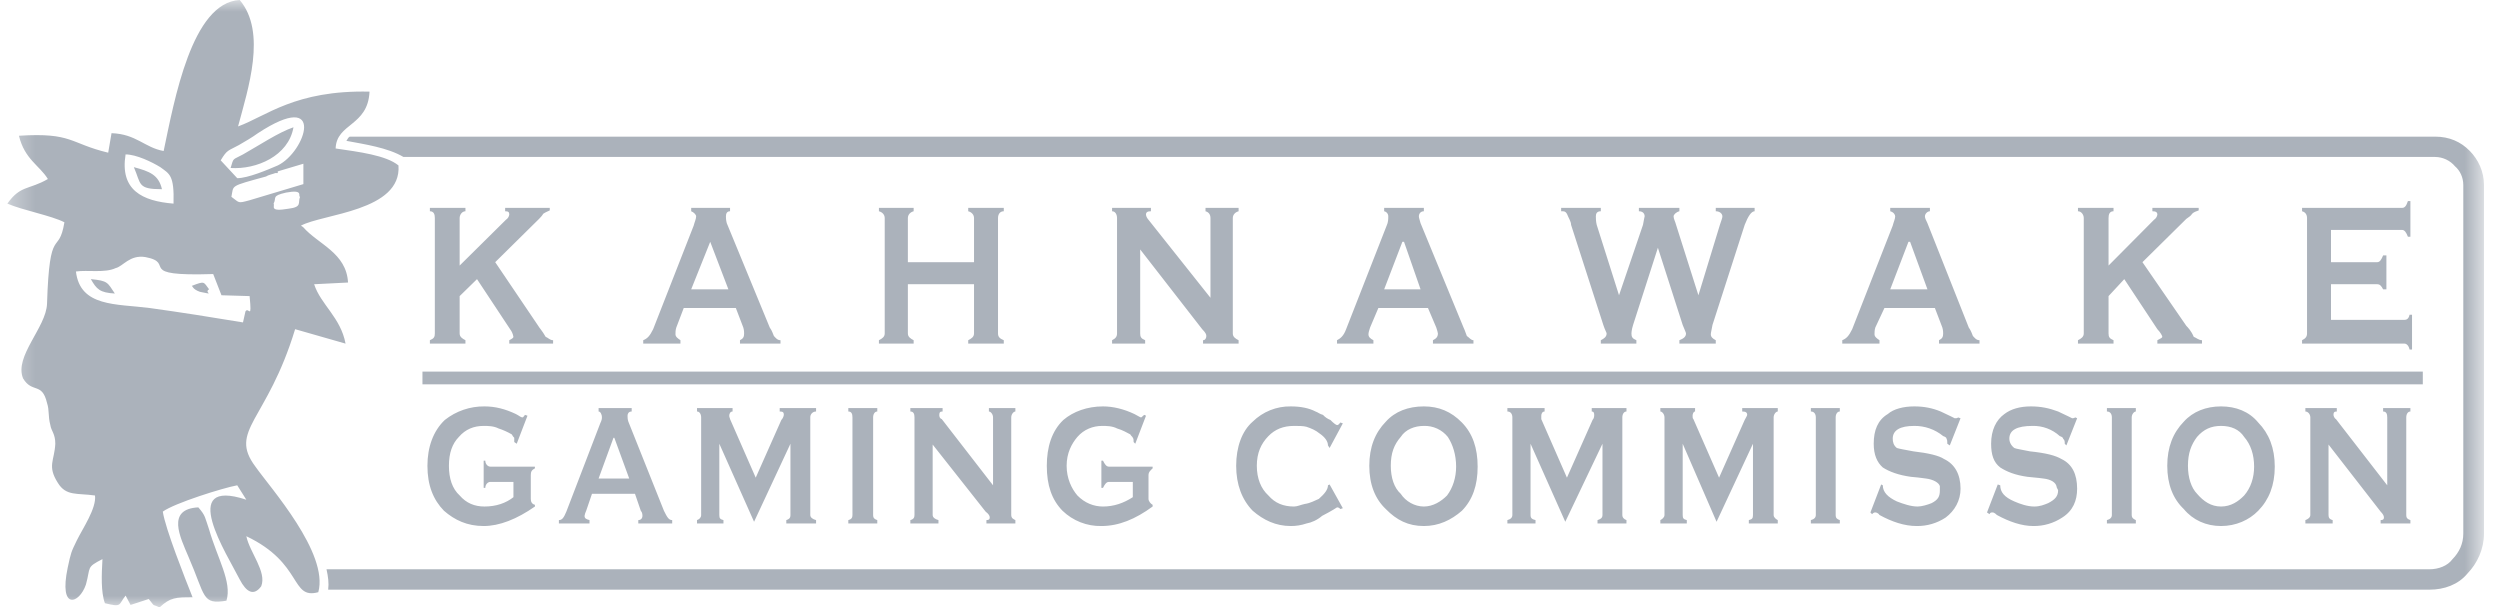 <svg width="107" height="26" viewBox="0 0 107 26" fill="none" xmlns="http://www.w3.org/2000/svg">
<mask id="mask0_0_8" style="mask-type:luminance" maskUnits="userSpaceOnUse" x="0" y="0" width="107" height="26">
<path d="M0.314 0H106.314V26H0.314V0Z" fill="white"/>
</mask>
<g mask="url(#mask0_0_8)">
<path fill-rule="evenodd" clip-rule="evenodd" d="M7.003 6.463C6.189 6.317 5.835 5.736 4.773 5.7L4.631 6.535C2.968 6.136 3.11 5.665 0.81 5.81C1.058 6.827 1.695 7.081 2.049 7.662C1.235 8.134 0.881 7.916 0.315 8.715C0.987 9.005 2.19 9.223 2.757 9.514C2.509 11.003 2.12 9.55 2.013 13C1.978 14.017 0.598 15.251 0.987 16.195C1.377 16.849 1.801 16.341 2.013 17.249C2.12 17.575 2.049 17.793 2.155 18.193C2.19 18.447 2.367 18.556 2.367 18.992C2.332 19.718 2.013 19.936 2.473 20.662C2.827 21.243 3.287 21.098 4.066 21.207C4.136 21.751 3.536 22.623 3.287 23.131C3.04 23.64 3.04 23.64 2.898 24.293C2.508 26.145 3.394 25.855 3.677 25.02C3.889 24.257 3.677 24.293 4.385 23.93C4.349 24.584 4.314 25.346 4.491 25.818C5.234 26 5.057 25.891 5.376 25.491L5.588 25.891L6.367 25.637C6.685 26.037 6.473 25.818 6.827 26C7.287 25.564 7.535 25.564 8.242 25.564C7.924 24.765 7.074 22.623 6.968 21.897C7.464 21.534 9.552 20.88 10.154 20.771L10.543 21.388C7.57 20.408 9.729 23.748 10.26 24.802C10.543 25.346 10.861 25.528 11.18 25.092C11.428 24.475 10.685 23.64 10.543 22.95C12.985 24.112 12.419 25.673 13.623 25.346C14.083 23.676 11.569 20.88 10.933 19.972C9.764 18.411 11.428 18.047 12.631 14.089L14.79 14.707C14.578 13.581 13.728 13.037 13.445 12.165L14.896 12.092C14.826 10.822 13.622 10.458 12.985 9.732C12.985 9.732 12.95 9.695 12.879 9.659C13.799 9.151 17.197 9.042 17.055 7.081C16.525 6.645 15.356 6.5 14.365 6.355C14.401 5.265 15.745 5.411 15.816 3.922C12.631 3.849 11.392 4.975 10.189 5.411C10.614 3.813 11.428 1.38 10.259 0C8.207 0.109 7.464 4.285 7.004 6.464L7.003 6.463ZM8.206 12.236C8.772 12.019 8.702 12.055 8.949 12.382C8.702 12.527 9.268 12.636 8.56 12.491C8.241 12.381 8.241 12.236 8.206 12.236ZM4.915 12.563C4.277 12.527 4.135 12.382 3.888 11.946C4.631 12.019 4.596 12.091 4.915 12.563ZM3.25 11.62C3.427 13.145 4.984 13 6.4 13.182C7.71 13.363 9.09 13.581 10.4 13.799L10.506 13.327C10.647 13.109 10.789 13.762 10.683 12.673L9.479 12.637L9.125 11.729C5.728 11.838 7.568 11.257 6.223 11.003C5.551 10.893 5.267 11.403 4.949 11.475C4.489 11.693 3.746 11.547 3.25 11.62ZM8.063 23.821C8.807 25.528 8.63 25.891 9.692 25.709C9.939 24.91 9.302 23.894 8.948 22.659C8.771 22.151 8.807 22.079 8.488 21.715C7.108 21.788 7.71 22.986 8.063 23.821ZM9.87 7.19C10.012 6.718 9.941 6.863 10.401 6.609C11.109 6.209 11.923 5.665 12.561 5.447C12.348 6.682 10.968 7.263 9.871 7.19H9.87ZM9.446 6.863L10.154 7.626C10.614 7.626 11.464 7.263 11.888 7.081C13.091 6.5 13.976 3.777 11.038 5.701C10.791 5.883 10.472 6.064 10.224 6.209C9.764 6.464 9.729 6.391 9.446 6.863ZM9.906 8.425C10.26 8.679 10.154 8.715 10.685 8.57L12.985 7.88V7.008L11.888 7.335V7.408H11.78C11.709 7.444 11.496 7.48 11.39 7.553C9.798 7.989 10.01 7.916 9.904 8.425H9.906ZM5.729 7.154C6.401 7.335 6.79 7.48 6.932 8.098C5.87 8.098 6.047 7.88 5.729 7.154ZM7.427 8.715C7.463 7.48 7.25 7.445 6.861 7.154C6.507 6.936 5.835 6.609 5.375 6.609C5.127 8.134 6.082 8.606 7.427 8.715ZM11.71 8.715C11.78 8.824 11.497 9.078 12.347 8.933C12.949 8.86 12.737 8.679 12.842 8.425C12.736 8.388 13.019 8.098 12.241 8.243C11.604 8.388 11.851 8.461 11.71 8.715ZM13.975 24.365H103.978C104.367 24.365 104.756 24.221 104.969 23.93C105.252 23.64 105.429 23.276 105.429 22.84V7.917C105.429 7.59 105.287 7.3 105.075 7.118C104.971 6.994 104.841 6.894 104.694 6.825C104.547 6.756 104.387 6.719 104.225 6.718H17.267C16.594 6.319 15.603 6.174 14.824 6.028C14.86 5.993 14.895 5.884 14.966 5.848H104.225C104.827 5.848 105.323 6.065 105.712 6.465C106.066 6.828 106.314 7.336 106.314 7.917V22.842C106.314 23.495 106.03 24.112 105.606 24.548C105.216 25.021 104.615 25.238 103.978 25.238H14.046C14.081 24.948 14.046 24.694 13.975 24.367V24.365ZM23.672 14.707H21.797V14.561C21.938 14.489 21.974 14.453 21.974 14.416C21.955 14.297 21.906 14.184 21.832 14.089L20.416 11.947L19.673 12.673V14.271C19.673 14.416 19.779 14.489 19.921 14.561V14.707H18.399V14.561C18.576 14.489 18.611 14.416 18.611 14.271V9.332C18.611 9.187 18.576 9.042 18.399 9.042V8.897H19.921V9.042C19.779 9.042 19.673 9.187 19.673 9.332V11.366L21.655 9.405C21.693 9.381 21.725 9.349 21.749 9.311C21.774 9.274 21.79 9.231 21.797 9.187C21.797 9.078 21.761 9.042 21.62 9.042V8.897H23.53V9.006C23.46 9.042 23.354 9.078 23.248 9.151C23.212 9.223 23.142 9.296 23.071 9.369L21.195 11.221L23.035 13.944C23.071 14.017 23.212 14.162 23.354 14.416C23.46 14.453 23.531 14.561 23.673 14.561L23.672 14.707ZM33.405 14.707H31.671V14.561C31.813 14.489 31.848 14.416 31.848 14.271C31.848 14.235 31.848 14.126 31.813 14.017L31.494 13.182H29.264L28.946 14.017C28.91 14.126 28.91 14.235 28.91 14.307C28.91 14.417 29.017 14.489 29.123 14.561V14.707H27.53V14.561C27.707 14.489 27.813 14.38 27.955 14.089L29.689 9.659C29.725 9.514 29.795 9.369 29.795 9.259C29.795 9.187 29.689 9.079 29.583 9.042V8.897H31.246V9.042C31.105 9.042 31.07 9.151 31.07 9.26C31.07 9.332 31.07 9.405 31.105 9.55L32.945 14.017C33.051 14.162 33.087 14.307 33.122 14.38C33.193 14.452 33.264 14.561 33.405 14.561V14.707ZM31.175 12.383L30.397 10.349L29.583 12.383H31.176H31.175ZM42.961 14.707H41.44V14.561C41.582 14.489 41.688 14.416 41.688 14.271V12.165H38.857V14.271C38.857 14.416 38.963 14.489 39.104 14.561V14.707H37.618V14.561C37.76 14.489 37.866 14.416 37.866 14.271V9.332C37.866 9.187 37.76 9.078 37.618 9.042V8.897H39.104V9.042C38.963 9.078 38.857 9.187 38.857 9.332V11.221H41.688V9.332C41.688 9.187 41.582 9.078 41.44 9.042V8.897H42.962V9.042C42.785 9.042 42.715 9.187 42.715 9.332V14.271C42.715 14.416 42.785 14.489 42.962 14.561V14.707H42.961ZM53.013 14.707H51.49V14.561C51.596 14.561 51.631 14.453 51.631 14.38C51.631 14.307 51.596 14.235 51.454 14.09L48.8 10.676V14.271C48.8 14.416 48.835 14.489 49.012 14.561V14.707H47.597V14.561C47.738 14.489 47.809 14.416 47.809 14.271V9.332C47.809 9.187 47.739 9.042 47.597 9.042V8.897H49.26V9.042C49.118 9.042 49.048 9.078 49.048 9.187C49.048 9.26 49.118 9.369 49.154 9.405L51.808 12.745V9.333C51.808 9.188 51.738 9.079 51.596 9.043V8.898H53.012V9.043C52.87 9.079 52.764 9.188 52.764 9.333V14.272C52.764 14.417 52.87 14.49 53.012 14.562V14.708L53.013 14.707ZM63.064 14.707H61.33V14.561C61.472 14.489 61.542 14.416 61.542 14.271C61.542 14.235 61.507 14.126 61.472 14.017L61.117 13.182H58.994L58.64 14.017C58.605 14.126 58.57 14.235 58.57 14.307C58.57 14.417 58.64 14.489 58.782 14.561V14.707H57.224V14.561C57.366 14.489 57.508 14.38 57.614 14.089L59.348 9.659C59.418 9.514 59.418 9.369 59.418 9.259C59.419 9.208 59.401 9.158 59.369 9.119C59.337 9.079 59.292 9.052 59.242 9.042V8.897H60.941V9.042C60.799 9.042 60.728 9.151 60.728 9.26C60.728 9.332 60.764 9.405 60.799 9.55L62.639 14.017C62.71 14.162 62.746 14.307 62.781 14.38C62.887 14.452 62.958 14.561 63.064 14.561V14.707ZM60.8 12.383L60.092 10.349H60.022L59.242 12.383H60.8ZM75.098 9.042C74.957 9.042 74.815 9.26 74.674 9.622L73.294 13.908C73.258 14.126 73.223 14.235 73.223 14.308C73.223 14.416 73.293 14.488 73.435 14.561V14.707H71.878V14.561C72.055 14.489 72.161 14.416 72.161 14.271C72.161 14.235 72.091 14.089 72.019 13.908L70.958 10.603L69.896 13.908C69.826 14.126 69.826 14.271 69.826 14.271C69.826 14.416 69.86 14.489 70.037 14.561V14.707H68.515V14.561C68.657 14.489 68.763 14.416 68.763 14.271C68.763 14.235 68.693 14.126 68.622 13.908L67.242 9.623C67.242 9.478 67.135 9.333 67.065 9.151C66.994 9.041 66.958 9.041 66.817 9.041V8.897H68.515V9.042C68.339 9.042 68.303 9.151 68.303 9.26C68.303 9.332 68.303 9.478 68.339 9.623L69.294 12.637L70.32 9.623C70.356 9.405 70.391 9.26 70.391 9.26C70.391 9.15 70.321 9.042 70.144 9.042V8.897H71.878V9.042C71.736 9.078 71.63 9.187 71.63 9.26C71.63 9.369 71.7 9.478 71.736 9.623L72.692 12.637L73.612 9.623C73.682 9.405 73.718 9.333 73.718 9.26C73.718 9.15 73.612 9.042 73.435 9.042V8.897H75.098V9.042ZM84.725 14.707H82.99V14.561C83.132 14.489 83.167 14.416 83.167 14.271C83.167 14.235 83.167 14.126 83.132 14.017L82.813 13.182H80.654L80.264 14.017C80.229 14.126 80.229 14.235 80.229 14.307C80.229 14.417 80.336 14.489 80.442 14.561V14.707H78.849V14.561C79.026 14.489 79.132 14.38 79.274 14.089L81.008 9.659C81.043 9.514 81.114 9.369 81.114 9.259C81.114 9.187 81.044 9.079 80.902 9.042V8.897H82.6V9.042C82.494 9.042 82.387 9.151 82.387 9.26C82.387 9.332 82.423 9.405 82.493 9.55L84.263 14.017C84.369 14.162 84.405 14.307 84.44 14.38C84.51 14.452 84.582 14.561 84.723 14.561V14.707H84.725ZM82.495 12.383L81.752 10.349H81.682L80.902 12.383H82.495ZM94.245 14.707H92.335V14.561C92.476 14.489 92.547 14.453 92.547 14.416C92.547 14.38 92.477 14.235 92.335 14.089L90.919 11.947L90.246 12.673V14.271C90.246 14.416 90.282 14.489 90.459 14.561V14.707H88.937V14.561C89.078 14.489 89.185 14.416 89.185 14.271V9.332C89.185 9.187 89.079 9.042 88.937 9.042V8.897H90.459V9.042C90.282 9.042 90.246 9.187 90.246 9.332V11.366L92.193 9.405C92.231 9.381 92.263 9.349 92.287 9.311C92.312 9.274 92.328 9.231 92.335 9.187C92.335 9.078 92.264 9.042 92.122 9.042V8.897H94.104V9.006C93.998 9.042 93.892 9.078 93.821 9.151C93.786 9.223 93.68 9.296 93.573 9.369L91.697 11.221L93.573 13.944C93.644 14.017 93.786 14.162 93.892 14.416C93.998 14.453 94.104 14.561 94.246 14.561L94.245 14.707ZM103.235 14.961H103.129C103.094 14.779 102.988 14.707 102.917 14.707H98.528V14.561C98.67 14.489 98.741 14.416 98.741 14.271V9.332C98.741 9.187 98.67 9.078 98.528 9.042V8.897H102.811C102.917 8.897 102.988 8.824 103.058 8.607H103.165V10.131H103.058C102.988 9.95 102.917 9.841 102.811 9.841H99.767V11.221H101.749C101.855 11.221 101.926 11.111 101.997 10.931H102.138V12.383H101.997C101.926 12.237 101.855 12.165 101.749 12.165H99.767V13.69H102.917C102.988 13.69 103.094 13.654 103.129 13.472H103.235V14.961ZM22.895 21.679C22.116 22.223 21.373 22.514 20.701 22.514C19.993 22.514 19.461 22.26 19.001 21.86C18.541 21.388 18.294 20.77 18.294 19.936C18.294 19.136 18.542 18.446 19.037 17.975C19.52 17.592 20.12 17.387 20.736 17.394C21.196 17.394 21.621 17.503 22.081 17.721C22.222 17.793 22.293 17.866 22.364 17.866C22.399 17.866 22.434 17.793 22.47 17.756L22.576 17.793L22.116 18.992L22.01 18.919V18.737C21.975 18.701 21.94 18.665 21.904 18.592C21.725 18.488 21.535 18.402 21.338 18.338C21.125 18.229 20.878 18.229 20.701 18.229C20.276 18.229 19.921 18.374 19.639 18.701C19.356 18.991 19.214 19.391 19.214 19.936C19.214 20.48 19.356 20.916 19.674 21.206C19.957 21.534 20.311 21.679 20.736 21.679C21.231 21.679 21.656 21.534 21.975 21.279V20.626H20.984C20.877 20.626 20.771 20.735 20.771 20.88H20.701V19.718H20.771C20.771 19.863 20.878 19.972 20.984 19.972H22.894V20.045C22.754 20.117 22.718 20.19 22.718 20.335V21.352C22.718 21.461 22.753 21.57 22.895 21.606V21.679ZM28.77 22.405H27.319V22.26C27.425 22.26 27.496 22.187 27.496 22.078C27.496 22.042 27.496 21.933 27.426 21.86L27.177 21.134H25.337L25.089 21.86C25.055 21.929 25.031 22.002 25.019 22.078C25.019 22.188 25.089 22.223 25.231 22.26V22.405H23.921V22.26C24.063 22.26 24.134 22.15 24.24 21.897L25.69 18.12C25.762 17.975 25.762 17.902 25.762 17.866C25.762 17.721 25.691 17.612 25.62 17.612V17.466H27.036V17.612C26.894 17.612 26.859 17.721 26.859 17.793C26.859 17.866 26.859 17.939 26.894 18.047L28.416 21.86C28.558 22.15 28.628 22.26 28.77 22.26V22.405ZM26.93 20.48L26.293 18.737H26.257L25.62 20.48H26.93ZM34.928 22.405H33.654V22.26C33.76 22.223 33.831 22.187 33.831 22.042V18.992L32.274 22.332L30.787 18.992V22.042C30.787 22.187 30.823 22.223 30.964 22.26V22.405H29.832V22.26C29.938 22.223 30.009 22.15 30.009 22.042V17.866C30.009 17.721 29.938 17.612 29.832 17.612V17.466H31.354V17.612C31.247 17.612 31.212 17.721 31.212 17.793C31.212 17.866 31.247 17.903 31.247 17.939L32.345 20.444L33.442 17.974C33.499 17.914 33.536 17.838 33.548 17.757C33.548 17.648 33.513 17.612 33.371 17.612V17.466H34.928V17.612C34.895 17.612 34.862 17.618 34.831 17.631C34.8 17.643 34.773 17.662 34.749 17.686C34.726 17.71 34.708 17.738 34.696 17.769C34.684 17.8 34.679 17.833 34.68 17.866V22.042C34.68 22.151 34.787 22.223 34.928 22.26V22.405ZM37.548 22.405H36.308V22.26C36.45 22.223 36.485 22.15 36.485 22.042V17.866C36.485 17.721 36.45 17.612 36.308 17.612V17.466H37.548V17.612C37.441 17.612 37.37 17.721 37.37 17.866V22.042C37.37 22.187 37.441 22.223 37.547 22.26L37.548 22.405ZM43.458 22.405H42.219V22.26C42.325 22.26 42.361 22.223 42.361 22.15C42.361 22.078 42.325 22.006 42.184 21.897L39.918 19.027V22.042C39.918 22.151 40.025 22.223 40.166 22.26V22.405H38.963V22.26C39.104 22.223 39.14 22.15 39.14 22.042V17.866C39.14 17.721 39.104 17.612 38.963 17.612V17.466H40.343V17.612C40.237 17.612 40.202 17.648 40.202 17.757C40.202 17.793 40.202 17.902 40.308 17.938L42.502 20.771V17.866C42.502 17.721 42.396 17.612 42.325 17.612V17.466H43.458V17.612C43.387 17.612 43.281 17.721 43.281 17.866V22.042C43.281 22.187 43.387 22.223 43.458 22.26V22.405ZM49.333 21.679C48.59 22.223 47.882 22.514 47.139 22.514C46.832 22.52 46.527 22.466 46.242 22.353C45.956 22.241 45.696 22.073 45.475 21.86C45.015 21.388 44.803 20.77 44.803 19.936C44.803 19.136 45.015 18.446 45.511 17.975C45.935 17.612 46.537 17.394 47.209 17.394C47.634 17.394 48.094 17.503 48.554 17.721C48.696 17.793 48.802 17.866 48.837 17.866C48.873 17.866 48.908 17.793 48.979 17.756L49.049 17.793L48.589 18.992L48.519 18.919C48.519 18.846 48.519 18.774 48.484 18.737C48.484 18.701 48.413 18.665 48.377 18.592C48.236 18.52 48.059 18.411 47.811 18.338C47.599 18.229 47.351 18.229 47.174 18.229C46.784 18.229 46.395 18.374 46.112 18.701C45.865 18.991 45.652 19.391 45.652 19.936C45.652 20.48 45.864 20.916 46.112 21.206C46.431 21.534 46.82 21.679 47.209 21.679C47.669 21.679 48.094 21.534 48.484 21.279V20.626H47.457C47.351 20.626 47.28 20.735 47.209 20.88H47.139V19.718H47.209C47.28 19.863 47.351 19.972 47.457 19.972H49.333V20.045C49.263 20.117 49.156 20.19 49.156 20.335V21.352C49.156 21.461 49.262 21.57 49.333 21.606V21.679ZM57.473 21.751L57.367 21.788C57.332 21.751 57.297 21.715 57.225 21.715C57.225 21.715 57.013 21.86 56.588 22.078C56.376 22.26 56.128 22.368 55.916 22.405C55.7 22.479 55.472 22.516 55.243 22.514C54.606 22.514 54.076 22.26 53.615 21.86C53.155 21.388 52.908 20.735 52.908 19.936C52.908 19.136 53.155 18.446 53.615 18.047C53.83 17.836 54.084 17.669 54.363 17.557C54.643 17.445 54.942 17.389 55.243 17.394C55.668 17.394 56.023 17.466 56.305 17.612C56.411 17.648 56.482 17.721 56.624 17.757C56.712 17.854 56.82 17.928 56.942 17.975C57.084 18.12 57.19 18.193 57.225 18.193C57.296 18.193 57.332 18.12 57.367 18.083L57.473 18.12L56.907 19.173L56.837 19.064C56.837 18.883 56.695 18.701 56.482 18.556C56.305 18.411 56.128 18.338 55.916 18.266C55.774 18.229 55.597 18.229 55.385 18.229C54.925 18.229 54.571 18.374 54.288 18.665C53.969 18.992 53.792 19.391 53.792 19.935C53.792 20.48 53.969 20.916 54.288 21.207C54.571 21.533 54.925 21.679 55.385 21.679C55.527 21.679 55.668 21.606 55.845 21.569C56.093 21.534 56.27 21.424 56.447 21.352C56.695 21.134 56.837 20.952 56.837 20.771L56.907 20.735L57.473 21.751ZM63.243 19.972C63.243 20.771 63.03 21.388 62.57 21.86C62.11 22.26 61.579 22.514 60.942 22.514C60.269 22.514 59.774 22.26 59.313 21.788C58.853 21.352 58.606 20.735 58.606 19.936C58.606 19.136 58.853 18.52 59.314 18.047C59.703 17.612 60.269 17.394 60.942 17.394C61.579 17.394 62.109 17.612 62.57 18.084C63.03 18.556 63.243 19.174 63.243 19.972ZM62.322 19.972C62.322 19.464 62.18 19.028 61.968 18.702C61.846 18.549 61.689 18.426 61.511 18.344C61.333 18.262 61.138 18.223 60.942 18.229C60.552 18.229 60.163 18.374 59.951 18.701C59.667 19.028 59.526 19.391 59.526 19.936C59.526 20.444 59.668 20.88 59.951 21.134C60.163 21.461 60.552 21.679 60.941 21.679C61.331 21.679 61.685 21.461 61.933 21.207C62.18 20.88 62.322 20.444 62.322 19.972ZM69.612 22.405H68.374V22.26C68.48 22.223 68.586 22.187 68.586 22.042V18.992L66.994 22.332L65.507 18.992V22.042C65.507 22.187 65.578 22.223 65.72 22.26V22.405H64.516V22.26C64.658 22.223 64.729 22.15 64.729 22.042V17.866C64.729 17.721 64.658 17.612 64.516 17.612V17.466H66.109V17.612C66.003 17.612 65.967 17.721 65.967 17.793V17.939L67.065 20.444L68.162 17.974C68.232 17.902 68.232 17.794 68.232 17.757C68.232 17.648 68.197 17.612 68.126 17.612V17.466H69.613V17.612C69.507 17.612 69.436 17.721 69.436 17.866V22.042C69.436 22.151 69.506 22.223 69.613 22.26L69.612 22.405ZM76.089 22.405H74.85V22.26C74.991 22.223 75.027 22.187 75.027 22.042V18.992L73.469 22.332L72.019 18.992V22.042C72.019 22.187 72.054 22.223 72.195 22.26V22.405H71.063V22.26C71.133 22.223 71.24 22.15 71.24 22.042V17.866C71.24 17.721 71.134 17.612 71.063 17.612V17.466H72.549V17.612C72.479 17.612 72.443 17.721 72.443 17.793C72.443 17.866 72.443 17.903 72.478 17.939L73.576 20.444L74.673 17.974C74.708 17.902 74.779 17.794 74.779 17.757C74.779 17.648 74.709 17.612 74.567 17.612V17.466H76.089V17.612C76.018 17.612 75.912 17.721 75.912 17.866V22.042C75.912 22.151 76.018 22.223 76.088 22.26L76.089 22.405ZM78.744 22.405H77.505V22.26C77.647 22.223 77.717 22.15 77.717 22.042V17.866C77.717 17.721 77.647 17.612 77.505 17.612V17.466H78.744V17.612C78.638 17.612 78.567 17.721 78.567 17.866V22.042C78.567 22.187 78.637 22.223 78.744 22.26V22.405ZM83.911 20.916C83.911 21.424 83.663 21.86 83.274 22.151C82.907 22.394 82.475 22.52 82.035 22.514C81.505 22.514 80.974 22.332 80.443 22.042C80.372 21.932 80.266 21.932 80.266 21.932C80.23 21.932 80.195 21.932 80.124 22.006L80.054 21.933L80.514 20.735L80.584 20.771C80.584 21.061 80.797 21.279 81.186 21.461C81.469 21.57 81.788 21.679 82.071 21.679C82.248 21.679 82.496 21.606 82.673 21.534C82.956 21.388 83.026 21.243 83.026 20.989V20.807C82.991 20.662 82.743 20.517 82.425 20.48C82.389 20.48 82.212 20.444 81.788 20.408C81.257 20.335 80.868 20.19 80.584 20.008C80.337 19.79 80.195 19.464 80.195 18.992C80.195 18.411 80.372 17.975 80.797 17.721C81.044 17.503 81.469 17.394 81.929 17.394C82.354 17.394 82.708 17.466 83.062 17.612C83.452 17.793 83.663 17.902 83.663 17.902C83.734 17.902 83.77 17.902 83.805 17.866L83.911 17.902L83.451 19.064L83.345 18.992C83.345 18.882 83.345 18.846 83.31 18.774C83.31 18.737 83.274 18.701 83.168 18.664C82.819 18.378 82.38 18.224 81.929 18.229C81.328 18.229 81.009 18.411 81.009 18.774C81.009 18.919 81.044 19.064 81.186 19.174C81.292 19.209 81.505 19.246 81.894 19.318C82.531 19.391 82.991 19.5 83.204 19.645C83.664 19.863 83.911 20.299 83.911 20.916ZM88.901 20.916C88.901 21.424 88.725 21.86 88.264 22.151C87.897 22.394 87.466 22.52 87.026 22.514C86.53 22.514 85.999 22.332 85.468 22.042C85.362 21.932 85.291 21.932 85.291 21.932C85.221 21.932 85.185 21.932 85.15 22.006L85.044 21.933L85.504 20.735L85.61 20.771C85.61 21.061 85.787 21.279 86.212 21.461C86.46 21.57 86.778 21.679 87.062 21.679C87.309 21.679 87.486 21.606 87.662 21.534C87.946 21.388 88.087 21.243 88.087 20.989C88.087 20.952 88.017 20.879 88.017 20.807C87.981 20.662 87.804 20.517 87.45 20.48C87.45 20.48 87.203 20.444 86.778 20.408C86.248 20.335 85.893 20.19 85.61 20.008C85.327 19.79 85.22 19.464 85.22 18.992C85.22 18.411 85.433 17.975 85.787 17.721C86.07 17.503 86.459 17.394 86.919 17.394C87.344 17.394 87.699 17.466 88.087 17.612C88.477 17.793 88.689 17.902 88.689 17.902C88.725 17.902 88.759 17.902 88.831 17.866L88.901 17.902L88.441 19.064L88.371 18.992C88.371 18.882 88.371 18.846 88.3 18.774C88.3 18.737 88.264 18.701 88.158 18.664C87.839 18.374 87.421 18.218 86.99 18.229C86.318 18.229 86 18.411 86 18.774C86 18.919 86.07 19.064 86.212 19.174C86.282 19.209 86.53 19.246 86.884 19.318C87.592 19.391 87.981 19.5 88.229 19.645C88.689 19.863 88.901 20.299 88.901 20.916ZM91.414 22.405H90.176V22.26C90.317 22.223 90.388 22.15 90.388 22.042V17.866C90.388 17.721 90.318 17.612 90.176 17.612V17.466H91.414V17.612C91.344 17.612 91.237 17.721 91.237 17.866V22.042C91.237 22.187 91.344 22.223 91.414 22.26V22.405ZM97.36 19.972C97.36 20.771 97.113 21.388 96.652 21.86C96.263 22.26 95.697 22.514 95.06 22.514C94.423 22.514 93.856 22.26 93.467 21.788C93.007 21.352 92.759 20.735 92.759 19.936C92.759 19.136 93.007 18.52 93.467 18.047C93.857 17.612 94.423 17.394 95.06 17.394C95.697 17.394 96.263 17.612 96.652 18.084C97.112 18.556 97.36 19.174 97.36 19.972ZM96.476 19.972C96.476 19.464 96.334 19.028 96.051 18.702C95.838 18.374 95.485 18.229 95.06 18.229C94.635 18.229 94.317 18.374 94.033 18.701C93.786 19.028 93.644 19.391 93.644 19.936C93.644 20.444 93.786 20.88 94.034 21.134C94.316 21.461 94.635 21.679 95.06 21.679C95.485 21.679 95.803 21.461 96.05 21.207C96.334 20.88 96.476 20.444 96.476 19.972ZM103.165 22.405H101.891V22.26C101.997 22.26 102.032 22.223 102.032 22.15C102.032 22.078 101.997 22.006 101.891 21.897L99.661 19.027V22.042C99.661 22.151 99.696 22.223 99.838 22.26V22.405H98.67V22.26C98.776 22.223 98.882 22.15 98.882 22.042V17.866C98.882 17.721 98.776 17.612 98.67 17.612V17.466H100.015V17.612C99.909 17.612 99.873 17.648 99.873 17.757C99.873 17.793 99.908 17.902 99.979 17.938L102.174 20.771V17.866C102.174 17.721 102.138 17.612 101.997 17.612V17.466H103.165V17.612C103.058 17.612 102.988 17.721 102.988 17.866V22.042C102.988 22.187 103.058 22.223 103.165 22.26V22.405ZM18.081 15.905H103.696V16.45H18.081V15.905Z" fill="#ABB2BB"/>
</g>
</svg>
